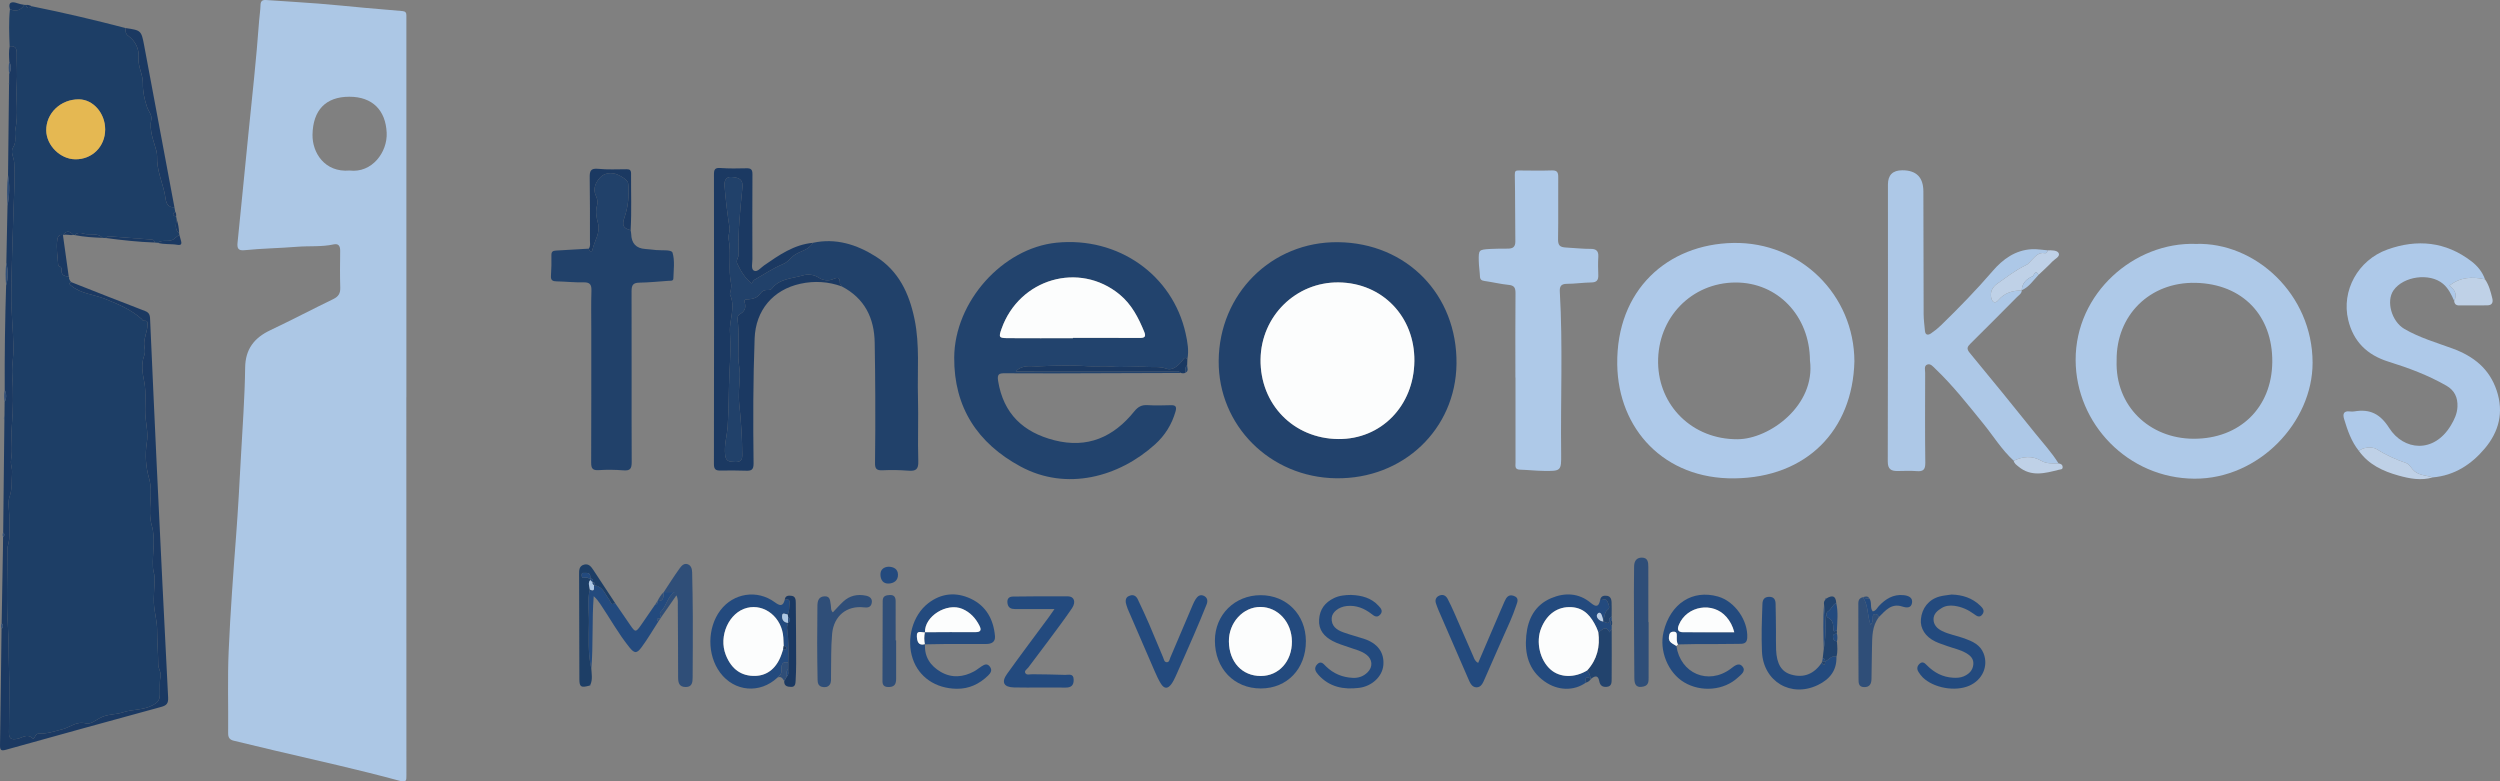 <svg xmlns="http://www.w3.org/2000/svg" id="Calque_1" width="574.864mm" height="179.697mm" viewBox="0 0 1629.535 509.378" preserveAspectRatio="xMidYMid meet"><rect x="0" y="0" width="1629.535" height="509.378" fill="#808080" stroke="none"/><defs><style>.cls-1{fill:#adc8e7;}.cls-1,.cls-2,.cls-3,.cls-4,.cls-5,.cls-6,.cls-7,.cls-8,.cls-9,.cls-10,.cls-11,.cls-12,.cls-13,.cls-14{stroke-width:0px;}.cls-2{fill:#21416a;}.cls-3{fill:#fcfdfd;}.cls-4{fill:#bfd1e7;}.cls-5{fill:#22426c;}.cls-6{fill:#234a7e;}.cls-7{fill:#22436d;}.cls-8{fill:#acc7e5;}.cls-9{fill:#2f4e78;}.cls-10{fill:#1b3962;}.cls-11{fill:#aec9e8;}.cls-12{fill:#e5b852;}.cls-13{fill:#aec9e9;}.cls-14{fill:#1d3e66;}</style></defs><path class="cls-8" d="m264.845,258.943c0,82.126-.013,164.251.05,246.376.002,3.165.152,4.854-4.128,3.689-27.222-7.41-54.772-13.492-82.235-19.93-8.723-2.045-17.418-4.214-26.139-6.268-2.663-.627-3.711-2.002-3.684-4.888.17-17.823-.441-35.673.333-53.465,1.103-25.358,2.985-50.689,4.904-76.004,1.255-16.558,2.131-33.125,3.027-49.702,1.067-19.729,2.567-39.444,2.818-59.2.152-11.954,5.905-19.341,16.332-24.284,13.817-6.549,27.367-13.661,41.129-20.331,3.316-1.607,4.642-3.658,4.53-7.352-.241-7.989-.151-15.991-.053-23.986.038-3.104-.935-5.028-4.31-4.292-7.866,1.715-15.894.903-23.832,1.549-11.395.927-22.876,1.055-34.272,2.233-3.999.414-4.855-1.229-4.483-4.857,2.418-23.579,4.67-47.175,7.053-70.758,2.484-24.576,5.216-49.127,6.996-73.769.251-3.472.842-6.929.929-10.402.068-2.686,1.22-3.456,3.694-3.282,11.427.806,22.867,1.444,34.286,2.336,9.914.774,19.807,1.826,29.712,2.722,8.262.748,16.525,1.488,24.794,2.141,1.921.152,2.643,1.025,2.582,2.849-.051,1.497.003,2.998.003,4.497.001,81.458.001,162.917.001,244.375h-.037Zm-37.008-147.792c14.651,1.771,24.795-11.96,24.204-24.638-.683-14.654-9.251-23.476-24.367-23.461-15.43.015-23.668,8.779-23.977,24.668-.229,11.799,7.958,24.8,24.14,23.431Z"></path><path class="cls-14" d="m113.686,135.116c.164.951.328,1.902.492,2.853-1.909,1.469-1.777,2.534.623,3.149.126.618.252,1.235.378,1.853-.562,3.238-1.426,6.528,1.589,9.144l.154.966c-1.093.674-2.22,1.511-3.058,2.303-3.267,3.087-7.857.281-11.085,2.875-.648-.055-1.295-.11-1.943-.165-.174-1.087-.673-1.835-1.886-1.928-8.821-.678-17.64-1.385-26.464-2.03-1.291-.095-2.707-.28-3.658,1.015-.669-.035-1.338-.069-2.006-.104-3.527-3.759-8.444-1.479-12.574-2.802-1.607-.514-3.942-.88-5.462,1.015-.314-.042-.627-.084-.941-.127-2.667-2.885-4.647-2.835-6.881.174,0,0,.062-.08.062-.08-2.439-.556-3.369.986-3.657,2.923-.837,5.635.261,11.244.594,16.855.037.629,2.369.64,2.154,2.55-.379,3.372,1.492,4.686,4.66,4.555.116.306.263.606.333.923.03.137-.098.309-.153.467.265.531.529,1.06.793,1.59.208.26.416.519.624.779-1.484.836-1.314,1.23.054,2.36,6.458,5.332,14.842,5.658,22.191,8.636,8.455,3.426,16.723,6.85,23.605,12.941.557.493.764,1.354,1.726,1.302,2.376-.129,2.276.864,2.187,3.026-.172,4.169-2.247,7.862-2.161,12.175.047,2.376,1.1,4.733-.027,7.623-1.988,5.096-1.101,11.341-.05,16.217,1.827,8.476.078,16.813,1.097,25.201.568,4.672,1.574,9.87.722,15.116-1.268,7.811-.762,15.592,1.543,23.669,2.761,9.672-1.299,20.198,1.688,30.425,2.574,8.816.264,18.174.737,27.289.113,2.173.982,4.133,1.056,6.384.21,6.4-.969,12.761-.264,19.125.566,5.108,1.932,10.276,1.948,15.251.024,7.555.661,15.052.736,22.567.028,2.777,1.988,4.908,1.505,7.438-.742,3.888-.485,7.894-.465,11.687.023,4.403-1.661,5.815-5.031,7.55-6.058,3.12-12.863,2.408-19.066,4.47-4.846,1.611-10.016.99-14.986,3.663-2.53,1.361-6.192,4.361-9.169,3.542-5.965-1.641-10.231,2.517-15.104,3.766-5.23,1.34-10.209,3.089-15.698,2.908-1.095-.036-1.72.836-2.246,1.744-.381.658-.939,2.018-1.68,1.298-3.443-3.346-6.777-.287-9.869.322-4.174.822-5.561-.183-5.529-4.261.115-14.446.556-28.909.001-43.332-.31-8.063-.033-16.127-.593-24.234-1.189-17.217-.372-34.573-.372-51.872,0-.498-.044-1.028.103-1.489,1.991-6.235,1.012-12.645,1.112-18.985.072-4.592-1.284-9.616.165-13.675,1.895-5.31,1.203-10.436,1.621-15.644.22-2.74-1.115-5.553-.695-7.992,1.255-7.287-.12-14.536.506-21.828.978-11.393.994-22.869.302-34.344-.351-5.818.963-11.721.831-17.57-.256-11.291-1.504-22.575-1.435-33.856.116-18.771.937-37.538,1.479-56.305.29-10.053,1.052-20.074.41-30.175-.213-3.355-2.65-7-.709-9.96,2.581-3.936.662-7.949,1.46-11.71,2.056-9.692.23-19.395.885-29.074.469-6.934-.096-13.933-.004-20.9.044-3.367-1.531-4.489-4.603-4.215-.291-8.043-.672-16.087.197-24.121,3.935,1.696,7.081.821,9.363-2.871.334.021.669.043,1.003.064.79,2.738,2.287,2.32,4.01.898,20.47,4.112,40.782,8.904,60.984,14.169-.102,1.871-.059,3.725,1.632,4.973,4.928,3.637,7.357,8.627,6.865,14.6-.477,5.795,2.933,10.664,2.794,16.652-.111,4.79,1.008,10.385,2.783,15.437.923,2.626,3.277,5.016,2.695,7.908-1.467,7.287,1.584,13.848,3.337,20.492.642,2.431.388,4.592.523,6.821.505,8.307,4.29,15.831,5.404,23.974.459,3.357,1.588,6.206,5.808,5.976Zm-45.139-50.731c.012-10.555-7.789-19.529-17.059-19.625-11.893-.123-21.488,9-21.346,20.293.122,9.738,9.128,18.676,18.921,18.778,11.036.115,19.472-8.305,19.484-19.447Z"></path><path class="cls-7" d="m769.761,243.109c-27.785.093-55.57.202-83.355.273-10.491.027-20.983.007-31.474-.074-3.574-.028-5.103.398-4.346,5.036,3.491,21.384,16.385,33.45,36.679,38.631,21.566,5.506,38.566-2.066,52.031-18.789,2.5-3.104,4.918-4.36,8.786-4.114,4.976.317,9.99.183,14.982.041,3.207-.092,4.074.884,3.152,4.121-2.398,8.418-6.9,15.586-13.258,21.347-23.532,21.324-57.667,30.73-87.692,14.532-28.166-15.195-43.487-38.677-43.301-71.022.211-36.526,31.609-71.387,66.679-74.9,40.145-4.021,75.705,20.933,84.174,59.19,1.218,5.501,2.229,11.102,1.127,16.8-.917-.484-1.272-1.851-2.73.149-2.584,3.546-6.74,7.511-10.897,6.001-4.445-1.614-8.592-.863-12.78-1.156-7.661-.535-15.445.502-23.074-.215-5.208-.489-10.334.177-15.547-.234-10.572-.833-21.28-.456-31.9.078-4.764.24-10.245-1.526-14.941,3.3h5.614c32.13,0,64.261-.014,96.391.035,1.904.003,4.032-.758,5.679.969Zm-70.414-22.664c0-.067,0-.134,0-.202,14.491,0,28.981-.045,43.471.036,3.032.017,4.37-.653,3.027-3.938-3.751-9.177-8.215-17.898-16.022-24.35-26.334-21.763-65.439-10.396-77.003,22.334-1.948,5.512-1.716,6.041,4.036,6.084,14.163.106,28.326.035,42.49.035Z"></path><path class="cls-5" d="m872.136,157.858c44.797.471,77.761,34.295,77.234,79.25-.5,42.672-34.744,75.236-78.489,74.64-42.993-.586-76.812-34.386-76.529-76.487.294-43.794,34.526-77.858,77.784-77.404Zm49.771,77.422c.266-28.925-20.872-50.861-49.338-51.199-27.881-.332-50.565,22.009-50.92,50.149-.369,29.212,21.438,51.615,50.56,51.941,27.992.314,49.429-21.638,49.698-50.891Z"></path><path class="cls-13" d="m1208.724,235.552c-1.135,44.912-31.096,75.662-78.078,76.255-45.953.58-75.907-32.204-76.504-74.217-.693-48.764,32.936-78.405,75.532-79.232,43.95-.853,78.92,33.95,79.05,77.193Zm-28.971-.597c-.154-29.034-21.065-50.93-48.53-50.816-28.679.119-50.901,22.935-50.452,52.403.424,27.848,22.235,49.95,51.87,49.76,20.736-.133,50.924-22.044,47.112-51.347Z"></path><path class="cls-11" d="m1431.144,158.987c38.908-1.283,76.161,32.85,76.232,77.386.062,38.841-35.039,75.878-77.013,75.642-43.316-.243-77.254-35.825-77.434-77.217-.191-43.917,38.437-77.138,78.214-75.811Zm-51.496,76.02c-1.04,29.681,21.477,50.875,50.13,50.982,29.938.112,51.069-20.11,51.327-50.114.259-30.124-19.298-50.783-49.888-51.517-30.113-.722-51.947,21.389-51.569,50.649Z"></path><path class="cls-1" d="m1317.837,189.286c-.105,2.107-1.861,3.059-3.112,4.319-10.077,10.15-20.146,20.308-30.326,30.353-2.091,2.063-2.756,3.325-.504,6.043,14.383,17.358,28.584,34.868,42.691,52.451,5.174,6.448,10.812,12.551,15.201,19.611-3.906-.025-7.742.37-11.464-1.806-5.786-3.381-11.84-2.764-17.751.059-7.803-7.104-13.272-16.13-19.861-24.232-9.969-12.258-19.694-24.714-31.166-35.65-1.54-1.468-3.192-3.684-5.411-2.789-2.168.874-1.287,3.54-1.291,5.454-.04,19.495-.163,38.993.092,58.485.059,4.518-1.322,5.877-5.667,5.502-4.095-.354-8.246-.095-12.371-.068-4.24.027-6.446-1.13-6.43-6.286.189-60.152.116-120.305.115-180.458q-0-9.277,9.383-9.279,13.716-.003,13.719,13.819c.034,26.66.052,53.32.168,79.98.016,3.638.531,7.275.859,10.909.258,2.856,2.097,2.839,3.859,1.666,2.341-1.559,4.571-3.356,6.589-5.318,11.698-11.37,23.066-23.046,33.719-35.428,6.656-7.736,14.728-13.568,25.418-14.183,3.433-.197,6.916.456,10.376.72-.131,1.125-.725,2.082-1.875,1.868-3.976-.742-6.03,2.026-8.383,4.316-1.189,1.157-2.209,2.7-3.634,3.366-6.86,3.207-12.742,7.9-18.887,12.174-3.022,2.102-4.845,5.213-4.012,9.081.606,2.813,2.297,4.478,4.743,1.579,4.043-4.79,9.318-6.179,15.211-6.26Z"></path><path class="cls-13" d="m1599.669,196.099c-1.85-4.104-3.763-8.178-7.315-11.154-8.632-7.23-25.722-4.952-32.209,4.272-4.965,7.058-1.311,20.303,7.085,25.194,9.831,5.726,20.761,8.857,31.341,12.742,13.699,5.03,24.042,13.075,28.82,27.467,4.708,14.182,1.454,26.719-7.746,37.677-8.786,10.466-19.82,17.648-33.949,18.879-4.503-1.454-9.69-1.157-13.145-5.288-1.22-1.458-2.406-3.43-4.018-3.991-6.743-2.35-13.193-5.17-19.217-9.049-3.237-2.084-9.963-1.158-11.629,1.223-5.054-6.187-7.544-13.586-9.804-21.061-.934-3.087-.282-5.339,3.742-4.838.984.122,2.02.145,2.993-.02,10.129-1.727,16.839,1.619,22.683,10.819,9.306,14.65,29.058,16.903,40.222-1.716,2.212-3.688,4.082-7.581,4.283-12.11.269-6.075-1.911-10.705-7.217-13.755-11.889-6.834-24.689-11.58-37.695-15.635-13.934-4.345-22.92-13.043-26.313-27.264-4.506-18.884,6.259-38.924,25.571-45.855,19.331-6.938,37.97-5.19,54.741,7.674,4.002,3.069,7.163,6.916,8.881,11.777-8.302-1.864-16.227-1.524-23.223,4.154,3.31,2.441,5.418,5.454,3.118,9.858Z"></path><path class="cls-11" d="m987.749,246.085c0-18.315-.081-36.632.073-54.946.029-3.416-.69-5.079-4.432-5.447-5.26-.518-10.442-1.794-15.686-2.538-1.972-.28-2.975-.873-3.056-3.019-.125-3.307-.703-6.601-.764-9.907-.137-7.438-.06-7.509,7.556-7.967,3.819-.23,7.656-.192,11.486-.201,3.197-.007,4.843-1.145,4.796-4.729-.194-14.48-.055-28.965-.352-43.442-.052-2.515.688-2.789,2.658-2.776,7.16.048,14.326.205,21.478-.032,3.436-.114,4.195,1.219,4.168,4.353-.117,13.486.128,26.976-.111,40.458-.074,4.182,1.301,5.271,5.342,5.456,5.293.243,10.579.923,15.899.87,3.439-.034,5.238,1.26,5.004,5.054-.245,3.981-.171,7.992-.019,11.982.127,3.316-1.012,4.81-4.563,4.854-5.301.065-10.595.882-15.894.892-3.929.007-4.824,1.781-4.624,5.236,2.025,35.082.442,70.197.868,105.295.139,11.48-.033,11.565-11.501,11.407-5.137-.071-10.266-.664-15.404-.806-3.546-.099-2.829-2.567-2.833-4.603-.028-18.482-.017-36.963-.017-55.445h-.072Z"></path><path class="cls-2" d="m529.776,158.285c15.021-3.288,28.62,1.091,41.016,8.882,14.912,9.372,21.82,23.905,25.329,40.956,3.471,16.869,1.758,33.725,2.219,50.581.382,13.97-.223,27.968.217,41.935.169,5.359-1.636,6.535-6.459,6.159-5.628-.439-11.317-.537-16.953-.261-3.775.184-4.849-1.027-4.796-4.714.208-14.476.203-28.956.162-43.435-.033-11.644-.186-23.289-.371-34.932-.257-16.221-6.561-28.965-21.377-36.737-.455-.665-1.31-1.336-1.302-1.996.053-4.59-1.69-3.896-5.07-2.556-2.485.985-5.917.648-8.462-1.019-3.49-2.286-7.185-2.647-10.956-1.543-6.962,2.037-14.858,1.974-19.923,8.564-.488.635-1.821.937-2.725.874-2.086-.147-3.64.749-4.704,2.276-1.915,2.749-4.648,3.523-7.716,3.804-1.196.11-3.211-.32-2.536,1.868,1.104,3.58.051,5.983-3.117,7.774-1.507.852-1.623,2.473-1.438,3.992.958,7.847.402,15.783.427,23.609.014,4.485,1.214,8.813.945,13.398-.343,5.833-.953,11.807-.323,17.728,1.174,11.044,1.905,22.113,1.979,33.229.025,3.7-1.811,4.56-4.998,4.394-3.107-.162-5.676-.1-6.198-4.537-.75-6.375,1.2-12.397,1.643-18.578.86-12.007.575-24.031,1.227-36.032.455-8.366.841-16.875.26-25.313-.561-8.155,3.838-16.276.102-24.487-.394-.865.396-2.23.512-3.376.132-1.304.4-2.683.133-3.926-2.073-9.647.287-19.53-1.64-29.2-.467-2.341,1.032-4.655.618-7.319-1.392-8.957-2.513-17.973-3.238-27.006-.217-2.713.248-6.358,4.753-5.983,5.666.471,7.364,2.327,6.9,7.01-1.424,14.385-3.005,28.767-2.431,43.262.085,2.158-1.989,3.968-.945,6.173,2.312,4.881,5.027,9.486,9.371,12.957.71-.93,1.131-1.963,1.895-2.405,6.193-3.587,12.231-7.585,18.787-10.336,2.969-1.246,4.528-3.712,6.69-5.379,4.01-3.092,9.835-3.448,12.492-8.355Z"></path><path class="cls-2" d="m411.049,150.037c.127.811.346,1.619.366,2.433q.232,9.254,9.232,9.825c2.322.151,4.636.44,6.952.681,3.773.394,10.104-.446,10.767,1.73,1.58,5.184.684,11.159.545,16.808-.045,1.845-1.944,1.441-3.184,1.531-6.307.455-12.613,1.079-18.928,1.197-4.034.076-5.154,1.431-5.139,5.55.139,37.127-.078,74.255.091,111.382.021,4.52-1.159,5.754-5.513,5.406-5.298-.424-10.668-.49-15.969-.14-3.998.264-4.958-1.119-4.941-4.913.133-29.136.074-58.273.077-87.41.001-8.16-.176-16.326.1-24.477.135-3.975-.819-5.715-5.172-5.607-5.808.144-11.632-.512-17.453-.624-2.604-.05-3.97-.634-3.759-3.645.314-4.476.385-8.982.293-13.47-.046-2.29.996-2.857,2.945-2.963,7.144-.387,14.286-.833,21.429-1.256.343,1.981,2.011,2.468,2.382.701,1.214-5.766,5.309-10.903,3.581-17.362-.977-3.654-1.749-7.596-.651-11.291.758-2.552.187-4.619-.764-6.681-2.127-4.611.114-8.651,2.673-11.583,2.754-3.155,7.525-3.779,11.514-2.055,2.738,1.183,6.714,3.583,6.934,5.763.736,7.29.112,14.755-2.313,21.837-1.858,5.426-1.107,7.31,3.904,8.634Z"></path><path class="cls-10" d="m529.776,158.285c-2.658,4.907-8.483,5.263-12.492,8.355-2.162,1.667-3.721,4.133-6.69,5.379-6.556,2.751-12.594,6.749-18.787,10.336-.763.442-1.185,1.475-1.895,2.405-4.344-3.472-7.06-8.076-9.371-12.957-1.044-2.205,1.03-4.015.945-6.173-.574-14.495,1.007-28.877,2.431-43.262.464-4.683-1.234-6.539-6.9-7.01-4.505-.375-4.97,3.27-4.753,5.983.725,9.033,1.846,18.049,3.238,27.006.414,2.664-1.084,4.978-.618,7.319,1.927,9.671-.433,19.553,1.64,29.2.267,1.244-.001,2.622-.133,3.926-.116,1.146-.906,2.511-.512,3.376,3.736,8.212-.664,16.332-.102,24.487.581,8.438.195,16.948-.26,25.313-.652,12.001-.367,24.025-1.227,36.032-.443,6.181-2.393,12.203-1.643,18.578.522,4.438,3.091,4.376,6.198,4.537,3.187.166,5.022-.694,4.998-4.394-.074-11.117-.805-22.185-1.979-33.229-.63-5.921-.019-11.895.323-17.728.269-4.585-.931-8.913-.945-13.398-.025-7.826.531-15.762-.427-23.609-.185-1.52-.07-3.14,1.438-3.992,3.168-1.791,4.221-4.194,3.117-7.774-.675-2.188,1.34-1.758,2.536-1.868,3.069-.281,5.801-1.055,7.716-3.804,1.064-1.528,2.619-2.423,4.704-2.276.904.064,2.237-.238,2.725-.874,5.065-6.589,12.961-6.526,19.923-8.564,3.771-1.103,7.466-.743,10.956,1.543,2.545,1.667,5.978,2.004,8.462,1.019,3.38-1.34,5.123-2.034,5.07,2.556-.008.66.847,1.33,1.302,1.996-8.838-3.196-17.891-3.762-27.027-1.774-17.924,3.9-29.176,17.318-29.856,35.641-1.007,27.121-1.04,54.259-.693,81.39.055,4.323-1.458,4.973-5.04,4.836-5.486-.209-10.986-.183-16.477-.099-2.977.046-4.336-.638-4.329-4.163.117-62.95.102-125.901.023-188.851-.004-3.152.606-4.435,4.122-4.188,5.636.395,11.318.35,16.971.178,3.006-.091,4.019.757,3.997,3.894-.13,18.478-.068,36.958-.027,55.438.006,2.588-1.026,6.337,1.002,7.418,2.163,1.153,4.506-1.985,6.63-3.451,9.736-6.721,19.41-13.541,31.718-14.701Z"></path><path class="cls-10" d="m6.287,30.143c3.072-.274,4.647.848,4.603,4.215-.092,6.967.473,13.966.004,20.9-.655,9.679,1.171,19.382-.885,29.074-.798,3.76,1.121,7.774-1.46,11.71-1.941,2.96.495,6.605.709,9.96.642,10.102-.12,20.123-.41,30.175-.542,18.768-1.363,37.535-1.479,56.305-.069,11.281,1.179,22.565,1.435,33.856.133,5.849-1.181,11.752-.831,17.57.692,11.476.675,22.952-.302,34.344-.626,7.292.75,14.54-.506,21.828-.42,2.44.915,5.252.695,7.992-.418,5.208.274,10.334-1.621,15.644-1.448,4.059-.092,9.083-.165,13.675-.1,6.339.879,12.75-1.112,18.985-.147.461-.103.991-.103,1.489 0,17.299-.817,34.655.372,51.872.56,8.107.283,16.171.593,24.234.554,14.423.114,28.886-.001,43.332-.033,4.078,1.355,5.082,5.529,4.261,3.091-.609,6.426-3.667,9.869-.322.742.721,1.299-.64,1.68-1.298.526-.908,1.152-1.78,2.246-1.744,5.489.181,10.468-1.568,15.698-2.908,4.872-1.248,9.139-5.407,15.104-3.766,2.977.819,6.639-2.18,9.169-3.542,4.969-2.673,10.139-2.052,14.986-3.663,6.203-2.061,13.008-1.35,19.066-4.47,3.369-1.735,5.054-3.147,5.031-7.55-.02-3.793-.276-7.8.465-11.687.482-2.53-1.478-4.661-1.505-7.438-.074-7.515-.712-15.011-.736-22.567-.016-4.974-1.382-10.143-1.948-15.251-.705-6.364.474-12.726.264-19.125-.074-2.251-.943-4.211-1.056-6.384-.473-9.115,1.838-18.473-.737-27.289-2.986-10.227,1.073-20.753-1.688-30.425-2.305-8.077-2.811-15.859-1.543-23.669.851-5.247-.155-10.444-.722-15.116-1.019-8.388.73-16.725-1.097-25.201-1.051-4.876-1.938-11.121.05-16.217,1.127-2.89.074-5.248.027-7.623-.086-4.313,1.99-8.005,2.161-12.175.089-2.161.189-3.155-2.187-3.026-.962.052-1.169-.808-1.726-1.302-6.882-6.091-15.151-9.516-23.605-12.941-7.349-2.978-15.733-3.304-22.191-8.636-1.368-1.13-1.538-1.524-.054-2.36,16.085,6.32,32.138,12.725,48.283,18.887,3.161,1.206,3.096,3.44,3.209,5.937,1.417,31.43,2.778,62.864,4.272,94.29,2.404,50.551,4.847,101.101,7.447,151.642.195,3.786-.947,5.169-4.452,6.125-33.792,9.208-67.547,18.555-101.288,27.952-2.821.786-3.894.451-3.843-2.76.402-25.305.684-50.611,1.002-75.918,1.226-1.281,1.193-2.583.064-3.903.263-15.019.526-30.039.789-45.058.013-.627.026-1.254.04-1.881.036-3.048.071-6.097.107-9.145,1.12-.944,1.119-1.912.065-2.904.263-24.351.526-48.702.789-73.053.017-.951.034-1.901.051-2.852.032-3.058.064-6.117.095-9.175,1.383-2.623,1.292-5.257.064-7.901-.101-22.698.196-45.391.908-68.078,1.504-4.947,1.28-9.913.154-14.887.25-12.377.5-24.754.75-37.13,1.273-6.588,1.558-13.193.353-19.824.216-19.719.432-39.437.648-59.156.109-.265.119-.533.029-.804.022-2.057.045-4.114.067-6.171,1.438-2.619,1.308-5.257.092-7.907-.214-3.357-.412-6.713.219-10.051Z"></path><path class="cls-6" d="m1092.696,421.073c2.667,17.973,20.744,25.619,35.27,14.934,2.357-1.734,5.257-4.555,7.741-1.641,2.619,3.072-.951,5.448-3.008,7.342-9.1,8.378-23.901,9.598-34.888,3.083-10.579-6.274-16.459-20.653-13.474-32.953,4.474-18.436,18.797-27.728,35.466-23.011,10.97,3.105,19.739,15.667,19.065,27.045-.242,4.086-3.266,3.764-5.756,3.81-9.473.175-18.95.1-28.425.153-3.654.021-7.308.134-10.962.206-.999-1.674-.78-3.558-.775-5.355.004-1.672.018-3.002-2.218-2.931-2.19.07-2.651,1.369-2.899,3.25-.504,3.826,2.672,4.51,4.861,6.068Zm37.725-8.965c-1.02-4.063-2.754-7.228-5.141-9.98-8.799-10.143-25.781-7.285-30.938,5.098-1.294,3.108-.724,4.862,2.875,4.871,10.917.028,21.834.01,33.204.01Z"></path><path class="cls-6" d="m602.93,419.87c-.506,8.23,3.504,14.122,10.221,18.046,7.183,4.197,14.672,3.56,21.887-.357,1.599-.868,2.982-2.124,4.537-3.086,1.858-1.15,3.77-2.451,5.649.07,1.743,2.338.47,4.18-1.101,5.715-5.702,5.571-12.449,8.805-20.582,8.689-13.709-.196-24.537-7.576-28.58-19.481-4.358-12.833-.149-28.364,10.04-36.254,8.588-6.651,18.208-7.461,27.775-2.96,10.028,4.718,14.833,13.518,15.766,24.373.336,3.907-2.351,5.142-5.815,5.142-8.974-.002-17.948-.024-26.921.009-4.324.016-8.649.136-12.975.213-.504-2.629-.505-5.261 0-7.893,10.966-.038,21.933-.16,32.898-.064,3.55.031,4.097-1.387,2.685-4.186-2.467-4.893-6.013-8.757-11.131-10.947-10.15-4.342-24.824,4.891-24.361,15.29-2.147.201-5.603-1.77-5.306,2.701.199,2.993.836,6.224,5.313,4.98Z"></path><path class="cls-6" d="m851.195,417.813c.08,18.048-12.179,30.946-29.407,30.939-17.434-.007-29.91-13.029-29.896-31.206.013-16.823,12.875-29.585,29.831-29.6,16.887-.014,29.395,12.661,29.472,29.867Zm-9.113.34c-.073-12.585-9.075-22.473-20.505-22.522-11.332-.049-20.723,10.234-20.569,22.522.168,13.368,8.652,22.512,20.848,22.468,11.724-.042,20.301-9.57,20.226-22.468Z"></path><path class="cls-6" d="m687.336,396.98c-9.208,0-17.502-.015-25.795.009-2.438.007-4.283-.793-4.783-3.388-.531-2.756.375-4.725,3.463-4.757,11.977-.123,23.956-.274,35.931-.143,4.005.044,5.334,3.688,2.57,7.775-4.745,7.017-9.881,13.772-14.923,20.585-4.449,6.012-9.023,11.933-13.472,17.945-.842,1.138-2.817,2.167-2.051,3.636.845,1.623,2.954.811,4.542.838,7.152.123,14.311.105,21.455.415,2.113.092,5.439-1.222,5.557,2.991.104,3.711-1.473,5.342-5.354,5.291-11.151-.147-22.308.116-33.457-.091-6.76-.126-8.508-3.377-4.607-8.833,8.899-12.447,18.128-24.658,27.212-36.973,1.069-1.45,2.07-2.951,3.713-5.301Z"></path><path class="cls-6" d="m506.763,441.632c-11.382,10.746-28.118,9.304-37.396-3.222-8.522-11.506-8.449-29.16.167-40.582,8.517-11.291,23.989-13.711,35.443-5.309,3.161,2.319,5.295,3.097,6.529-1.517,2.411-.876,3.518.158,3.172,2.506-.348,2.364-.024,4.867-1.267,7.072-1.287-.246-3.307-1.482-3.575.433-.329,2.36.654,4.787,3.844,4.95-.239,1.264-.806,2.354-.602,3.829,1.02,7.382.939,14.825.718,22.262-4.613-1.665-4.558,2.884-4.44,4.5.193,2.663-1.004,3.766-2.593,5.078Zm3.753-18.659c.709.053,1.675,1.064,2.055-.125.411-1.284-.697-1.64-1.755-1.785-.078-1.82-.126-3.641-.238-5.459-.796-12.966-12.057-22.23-23.567-19.4-11.843,2.912-18.834,18.403-13.893,30.785,3.701,9.277,10.201,13.849,19.278,13.562,8.142-.258,14.21-5.458,17.214-14.755.304-.941.604-1.883.905-2.824Z"></path><path class="cls-6" d="m880.654,387.789c6.86.244,13.201,1.879,18.001,7.175,1.394,1.538,3.043,3.317.977,5.64-2.101,2.362-3.98.863-5.648-.425-4.794-3.703-10.055-5.823-16.186-5.166-5.165.554-9.55,3.954-9.791,7.804-.329,5.248,3.221,7.764,7.498,9.314,4.372,1.584,8.889,2.766,13.324,4.181,9.059,2.892,13.546,8.915,12.857,17.188-.614,7.378-7.321,13.808-15.864,14.868-10.047,1.246-19.214-.487-26.41-8.423-2.003-2.209-3.224-4.427-.849-6.943,2.538-2.689,4.331.018,5.784,1.413,4.931,4.736,10.714,7.122,17.486,7.425,3.715.166,6.868-.991,9.512-3.559,3.663-3.556,3.32-8.508-.73-11.574-3.269-2.474-7.199-3.34-10.95-4.666-3.757-1.328-7.666-2.416-11.15-4.278-5.404-2.889-9.148-7.133-8.719-13.911.421-6.652,3.796-11.13,9.674-13.983,3.555-1.726,7.333-2.031,11.184-2.08Z"></path><path class="cls-6" d="m1272.073,387.53c7.153.201,13.484,2.252,18.687,7.258,1.618,1.557,3.099,3.275,1.421,5.628-1.894,2.655-3.921.971-5.566-.23-3.847-2.809-8.014-4.678-12.738-5.305-2.886-.383-5.686-.111-8.211,1.403-2.789,1.673-5.355,3.798-5.366,7.314-.012,3.674,2.292,6.061,5.516,7.666,4.664,2.322,9.824,3.112,14.661,4.878,5.219,1.906,10.296,4.104,12.494,9.837,3.188,8.311-.802,17.204-9.337,20.959-9.166,4.032-23.191,1.568-30.372-5.409-1.059-1.029-1.937-2.279-2.739-3.529-1.249-1.946-.994-3.813.726-5.389,1.987-1.819,3.472-.247,4.698.992,4.752,4.804,10.293,7.778,17.146,8.154,2.373.13,4.729.03,6.871-.898,3.346-1.449,5.89-3.719,6.27-7.697.356-3.734-1.817-5.814-4.711-7.497-3.788-2.203-8.072-3.045-12.133-4.504-2.658-.955-5.381-1.788-7.918-3.002-6.521-3.119-9.957-8.579-9.404-14.535.679-7.328,5.144-12.901,12.158-14.809,2.544-.692,5.227-.873,7.847-1.286Z"></path><path class="cls-6" d="m1033.699,444.944c-7.744,5.52-18.189,5.433-26.955-.788-10.307-7.314-13.06-17.942-11.903-29.907,1.063-10.987,5.755-19.933,16.278-24.379,8.936-3.776,18.01-3.383,25.785,3.109,3.695,3.085,5.208,2.363,6.11-1.914,1.568.388,3.599-1.585,4.753,1.042.754,1.719,1.857,4.071.438,5.075-2.61,1.846-1.977,4.728-3.264,6.894-.389-1.246-.604-2.586-1.211-3.716-.794-1.48-1.974-1.077-2.662.107-1.012,1.741,1.399,4.495,3.931,4.605,1.703.359,4.288,2.86,3.971-1.708-.035-.5.995-1.074,1.53-1.614.006.801.013,1.602.019,2.403-1.121,1.28-1.112,2.56-0,3.84,0,.719 0,1.439 0,2.158-.984.298-1.204,2.451-1.475,1.909-2.568-5.126-4.874-.922-7.251.012-.423-1.082-.78-2.196-1.281-3.24-3.313-6.897-7.658-12.555-16.137-13.071-8.937-.544-16.046,4.396-19.806,13.728-3.619,8.98-.859,20.887,6.265,27.028,6.093,5.253,15.509,5.442,23.72.478,1.679,1.426,1.618,3.675,2.573,5.443,0,0-.076.086-.076.086-3.107-1.945-4.028-.868-3.35,2.421Z"></path><path class="cls-6" d="m733.808,392.831c-.408-3.037,1.02-4.105,2.892-4.671,2.305-.697,3.945.447,4.883,2.424,2.564,5.402,5.097,10.823,7.468,16.312,3.096,7.166,5.983,14.422,9.068,21.593.535,1.242.712,3.276,2.595,3.146,1.513-.105,1.639-1.904,2.139-3.075,4.893-11.456,9.745-22.928,14.632-34.387.519-1.217,1.103-2.423,1.805-3.542,1.241-1.979,2.91-3.4,5.378-2.265,2.455,1.129,2.673,3.425,1.827,5.557-2.692,6.788-5.533,13.519-8.431,20.222-3.822,8.842-7.728,17.647-11.655,26.443-.809,1.812-1.698,3.634-2.85,5.236-2.387,3.32-4.728,3.279-6.887-.22-1.561-2.53-2.809-5.273-4.002-8.006-5.916-13.553-11.785-27.127-17.619-40.715-.649-1.512-.977-3.163-1.244-4.051Z"></path><path class="cls-6" d="m963.488,432.075c4.91-11.463,9.681-22.605,14.457-33.744.917-2.139,1.843-4.274,2.788-6.402,1.16-2.612,2.61-4.743,6.026-3.511,3.621,1.306,2.276,3.999,1.538,6.232-2.349,7.105-5.515,13.882-8.592,20.697-4.03,8.923-7.825,17.952-11.831,26.887-1.132,2.525-2.273,5.812-5.456,5.786-3.173-.025-4.348-3.225-5.484-5.835-6.5-14.93-12.982-29.867-19.453-44.809-.527-1.217-.908-2.496-1.385-3.736-.93-2.417-.258-4.4,2.034-5.408,2.292-1.008,4.298-.124,5.452,2.104,1.45,2.799,2.812,5.65,4.082,8.536,4.283,9.734,8.497,19.498,12.768,29.237.576,1.313.919,2.832,3.057,3.966Z"></path><path class="cls-9" d="m432.657,385.927c3.384-5.118,6.637-10.329,10.226-15.3,1.166-1.615,2.822-3.726,5.32-2.864,2.334.806,2.898,3.153,2.947,5.362.214,9.635.4,19.273.433,28.91.046,13.145-.036,26.291-.109,39.436-.017,3.097-.198,6.317-4.475,6.338-4.247.022-5.005-2.699-4.997-6.364.03-15.64-.121-31.281-.195-46.921-.009-1.917.338-3.881-.907-6.468-3.657,5.26-6.914,9.945-10.171,14.63-.001-1.378-1.382-2.692.105-4.151,3.652-3.585,4.104-9.467,8.778-12.608h-6.955Z"></path><path class="cls-6" d="m1197.008,428.068c.331,8.935-4.389,14.678-11.963,18.372-17.632,8.6-35.786-2.23-36.576-21.774-.202-4.987-.229-9.986-.172-14.978.06-5.323.34-10.643.475-15.965.076-2.978,1.32-4.694,4.506-4.702,3.121-.008,4.011,2.009,4.079,4.553.16,5.984.188,11.971.244,17.957.038,3.996-.097,7.997.073,11.987.399,9.351,3.505,14.34,9.864,16.184,8.165,2.368,14.961-.33,19.99-7.933.377.722.748,1.735,1.639,1.503.35-.091.374-1.431.546-2.203,2.481-.88,3.971-4.17,7.295-2.999Z"></path><path class="cls-9" d="m1074.602,405.528c0,11.981.016,23.962-.013,35.943-.006,2.502.086,5.148-3.161,5.968-4.161,1.051-6.097-.412-6.141-5.183-.171-18.799-.223-37.599-.285-56.398-.018-5.489.083-10.979.12-16.469.023-3.462,1.392-5.987,5.154-5.928,3.961.062,4.114,3.22,4.123,6.132.036,11.978.015,23.957.015,35.935.063,0,.126-0.0.188-0Z"></path><path class="cls-6" d="m432.657,385.927h6.955c-4.674,3.141-5.126,9.023-8.778,12.608-1.487,1.459-.106,2.773-.105,4.151,0,0-.155.301-.155.301-1.134.305-3.48-.214-1.503,2.208-3.599,5.575-6.943,11.338-10.875,16.666-3.197,4.332-4.666,4.149-8.032-.033-7.107-8.832-12.569-18.778-18.893-28.141-1.184-1.754-2.438-3.461-4.284-5.069-1.242,15.823-.219,31.599-1.556,47.283-2.292-10.051-1.697-20.273-1.557-30.434.097-7.062-1.235-14.182.584-21.198,3.243,1.606,2.749-.694,2.674-2.557.474-.009.979-.129,1.419-.009,4.808,1.313,6.025,5.949,8.652,9.304.855,1.092.992,4.081,3.663,1.95,3.372,4.915,6.759,9.819,10.112,14.747,3.04,4.468,3.528,4.496,6.739-.085,3.134-4.471,6.193-8.994,9.284-13.494,1.368-.212,1.855-1.008,1.545-2.333,0,0-.006-.015-.005-.015,4.527.266,3.724-3.231,4.141-5.866l-.024.017Z"></path><path class="cls-9" d="m542.857,399.149c2.274-2.378,4.417-4.845,6.797-7.058,4.216-3.921,9.325-4.981,14.842-3.815,2.442.516,4.342,1.953,3.68,4.924-.622,2.789-2.79,2.965-5.093,2.692-11.008-1.308-19.631,5.452-20.702,17.251-.84,9.249-.523,18.602-.715,27.909-.038,1.826.257,3.808-.908,5.315-1.22,1.579-3.126,1.797-5.009,1.327-2.455-.612-2.804-2.672-2.841-4.705-.146-7.984-.255-15.969-.266-23.954-.011-7.985.153-15.969.157-23.954.002-3.332.745-6.19,4.637-6.385,3.894-.195,3.577,3.084,4.082,5.637.31,1.567-.204,3.374,1.337,4.816Z"></path><path class="cls-10" d="m113.686,135.116c-4.22.23-5.349-2.62-5.808-5.976-1.114-8.142-4.899-15.667-5.404-23.974-.136-2.23.119-4.39-.523-6.821-1.754-6.644-4.804-13.205-3.337-20.492.582-2.892-1.772-5.281-2.695-7.908-1.776-5.053-2.894-10.647-2.783-15.437.139-5.988-3.272-10.857-2.794-16.652.492-5.973-1.937-10.963-6.865-14.6-1.691-1.248-1.735-3.102-1.632-4.973,10.154,1.514,10.259,1.495,12.17,11.644,6.601,35.055,13.121,70.125,19.672,105.19Z"></path><path class="cls-14" d="m400.864,392.956c-2.671,2.131-2.808-.857-3.663-1.95-2.627-3.355-3.844-7.992-8.652-9.304-.439-.12-.944 0-1.416.007.003-.003.114-.332.114-.332.468-1.054.547-1.892-1.009-1.829l-.028-.116c.816-1.516.049-2.142-1.356-2.408-.023-.329-.059-.658-.066-.988-.064-3.062-2.281-2.518-4.215-2.597-1.038-.043-1.4.118-1.432,1.293-.093,3.433,2.597.999,3.73,1.839.491.364,1.234.389,1.863.568.008.297.033.594.075.89-1.847,1.982-.52,4.144-.352,6.24-1.819,7.016-.487,14.135-.584,21.198-.14,10.162-.735,20.383,1.557,30.434.188,3.406.878,6.837-.505,10.165-.371.313-.742.625-1.112.938-5.069,1.347-6.154.717-6.18-4.227-.12-22.754-.161-45.509-.182-68.263-.002-2.635-.151-5.577,3.251-6.484,3.022-.805,4.605,1.339,6.004,3.439,4.757,7.137,9.444,14.321,14.157,21.488Z"></path><path class="cls-9" d="m584.118,417.411c0,8.324.014,16.648-.007,24.972-.007,2.91-.638,5.222-4.32,5.418-2.858.152-4.587-.648-4.581-3.715.032-17.479.092-34.958.139-52.437.009-3.205,2.125-3.693,4.698-3.809,2.988-.135,3.736,1.676,3.746,4.105.033,8.489.013,16.977.013,25.466.105,0,.209,0,.314-0Z"></path><path class="cls-9" d="m1224.746,402.15c-4.62,5.936-4.396,12.991-4.56,19.938-.161,6.801-.256,13.605-.323,20.408-.033,3.318-1.252,5.506-4.915,5.373-3.628-.132-3.518-2.904-3.531-5.413-.08-15.746-.159-31.491-.128-47.237.005-2.347-.468-5.235,3.011-5.961,3.597,5.369,2.748,12.019,5.001,18.029,1.221-1.431,1.406-2.848,1.404-4.356-.002-.95-.183-2.12.989-2.537,1.604-.571,2.395.539,3.052,1.757Z"></path><path class="cls-10" d="m411.049,150.037c-5.011-1.324-5.762-3.208-3.904-8.634,2.425-7.082,3.049-14.547,2.313-21.837-.22-2.179-4.196-4.58-6.934-5.763-3.989-1.724-8.76-1.1-11.514,2.055-2.56,2.933-4.8,6.973-2.673,11.583.951,2.062,1.522,4.129.764,6.681-1.098,3.695-.326,7.636.651,11.291,1.727,6.459-2.368,11.596-3.581,17.362-.372,1.767-2.039,1.28-2.382-.701,1.196-1.642.749-3.537.749-5.332-.002-13.656.069-27.314-.161-40.967-.07-4.149.484-6.253,5.51-5.738,6.102.625,12.308.28,18.468.266,2.009-.005,2.992.486,2.976,2.81-.085,12.308.426,24.62-.283,36.925Z"></path><path class="cls-4" d="m1317.837,189.286c-5.894.081-11.168,1.47-15.211,6.26-2.446,2.898-4.138,1.234-4.743-1.579-.833-3.868.99-6.979,4.012-9.081,6.145-4.274,12.027-8.967,18.887-12.174,1.425-.666,2.445-2.209,3.634-3.366,2.353-2.289,4.407-5.057,8.383-4.316,1.149.214,1.743-.742,1.875-1.868,2.666-.073,6.33-.088,7.234,1.902,1.017,2.239-2.577,3.744-4.208,5.48-2.838,3.02-5.957,5.776-8.959,8.643-1.958-4.026-3.111.575-3.868.891-3.801,1.585-6.88,4.398-7.078,9.1l.042.11Z"></path><path class="cls-7" d="m1037.125,442.437c-.956-1.768-.894-4.017-2.573-5.442,6.502-7.12,8.501-15.549,7.24-24.924,2.377-.934,4.683-5.138,7.251-.012.272.542.492-1.611,1.475-1.909.014,10.813.1,21.628-.017,32.439-.023,2.165.133,4.873-3.33,5.127-2.896.212-4.278-1.109-4.787-3.851-.736-3.966-2.853-3.35-5.26-1.428Z"></path><path class="cls-4" d="m1599.669,196.099c2.3-4.403.192-7.416-3.118-9.858,6.995-5.678,14.92-6.018,23.223-4.154,2.599,3.717,3.668,8.04,4.735,12.331.658,2.648-.074,4.616-3.334,4.618-6.108.005-12.216.028-18.324.045-2.002.006-3.049-.999-3.182-2.983Z"></path><path class="cls-10" d="m769.761,243.109c-1.647-1.728-3.774-.967-5.679-.969-32.13-.049-64.261-.035-96.391-.035h-5.614c4.696-4.825,10.177-3.06,14.941-3.3,10.619-.534,21.328-.911,31.9-.078,5.213.411,10.339-.256,15.547.234,7.63.717,15.414-.321,23.074.215,4.188.293,8.335-.458,12.78,1.156,4.157,1.51,8.312-2.456,10.897-6.001,1.458-2.001,1.813-.634,2.73-.149-.045,1.3-.091,2.601-.136,3.901-1.696,1.321-.814,3.208-1.065,4.846-.965.553-1.969.457-2.984.181Z"></path><path class="cls-4" d="m1537.687,294.07c1.666-2.381,8.392-3.307,11.629-1.223,6.024,3.878,12.475,6.699,19.217,9.049,1.611.562,2.798,2.533,4.018,3.991,3.455,4.131,8.642,3.834,13.145,5.288-7.603,2.267-15.073.811-22.378-1.224-10.02-2.792-19.272-7.067-25.631-15.881Z"></path><path class="cls-10" d="m513.797,432.053c.221-7.437.301-14.88-.718-22.262-.204-1.475.362-2.565.602-3.829 0.0 0-.005.057-.005.057,1.622-1.303,1.486-2.615.021-3.934-.095-.502-.19-1.004-.285-1.506,1.243-2.205.918-4.709,1.267-7.072.346-2.348-.761-3.382-3.172-2.506.275-2.883,2.439-2.894,4.434-2.648,2.672.33,2.744,2.687,2.766,4.618.151,13.127.219,26.256.244,39.384.007,3.818-.16,7.64-.351,11.455-.092,1.841-.291,3.95-2.804,3.919-2.38-.029-4.817-.418-4.628-3.785l1.62-2.874c1.665-1.406.754-3.317.981-5.005.01-1.338.02-2.675.03-4.013Z"></path><path class="cls-6" d="m1224.746,402.15c-.657-1.218-1.448-2.328-3.052-1.757-1.172.417-.991,1.587-.989,2.537.002,1.508-.183,2.924-1.404,4.356-2.253-6.009-1.404-12.66-5.001-18.029-0-.001.034.008.035.01,1.245.973,2.727.749,4.149.823,1.87,2.494.183,5.949,2.18,8.44,2.148-.365,2.826-2.258,4.034-3.537,4.399-4.657,9.467-7.797,16.191-7.052,3.03.336,5.992,1.509,5.394,5.061-.589,3.499-3.573,3.249-6.358,2.342-7.104-2.313-10.977,2.622-15.179,6.805Z"></path><path class="cls-7" d="m1197.008,428.068c-3.324-1.17-4.814,2.12-7.295,2.999l-.01-.01c-.086-1.054-.487-1.871-1.61-2.147.219-1.957.437-3.914.656-5.87,1.723-9.618,1.327-19.251.204-28.889-.162-1.104-.196-2.179.674-3.055.358-.377.717-.755,1.075-1.132,3.639-2.183,5.916-1.608,6.18,3.049-2.481,1.211-3.179,4.133-5.517,5.628-1.19.761-1.237,3.281.148,3.945,3.453,1.654,3.395,4.662,3.498,7.56.091,2.565,1.601.534,2.313.941.002.654.003,1.309.005,1.963-1.411.004-2.611.26-2.575,2.073.034,1.712.889,2.692,2.575,2.958.251,3.341.64,6.686-.322,9.989Z"></path><path class="cls-4" d="m1312.573,300.317c5.911-2.822,11.965-3.439,17.751-.059,3.723,2.175,7.558,1.781,11.464,1.806,1.444.187,2.63.782,2.677,2.397.05,1.69-1.438,1.475-2.506,1.745-9.029,2.284-18.061,4.824-26.366-2.13-1.284-1.075-2.693-1.956-3.02-3.759Z"></path><path class="cls-10" d="m44.776,180.11c-3.168.132-5.039-1.182-4.66-4.555.215-1.91-2.116-1.922-2.154-2.55-.333-5.61-1.431-11.22-.594-16.855.288-1.937,1.218-3.479,3.657-2.923,1.25,8.961,2.501,17.922,3.751,26.882Z"></path><path class="cls-6" d="m579.106,369.389c3.487.065,6.079,1.515,6.207,5.083.135,3.752-2.481,5.707-5.98,5.905-3.751.212-5.356-2.473-5.452-5.713-.098-3.286,1.99-5.063,5.225-5.275Z"></path><path class="cls-6" d="m1197.325,411.086c-.712-.407-2.222,1.624-2.314-.941-.103-2.898-.044-5.906-3.498-7.56-1.385-.664-1.338-3.184-.148-3.945,2.338-1.495,3.036-4.417,5.517-5.628,1.386,5.994.645,12.04.442,18.074Z"></path><path class="cls-10" d="m68.828,155.15c.951-1.294,2.367-1.109,3.658-1.015,8.824.645,17.643,1.352,26.464,2.03,1.213.093,1.712.841,1.886,1.928-10.726-.365-21.375-1.566-32.008-2.943Z"></path><path class="cls-7" d="m1044.94,404.075c1.288-2.166.654-5.048,3.264-6.894,1.419-1.004.317-3.355-.438-5.075-1.153-2.628-3.185-.655-4.753-1.042.455-2.594,2.366-3,4.456-2.704,2.185.309,2.896,2.115,2.981,4.009.139,3.121.045,6.253.049,9.38-.535.54-1.565,1.114-1.53,1.614.318,4.569-2.267,2.068-3.971,1.708-.019-.332-.039-.664-.059-.996Z"></path><path class="cls-6" d="m1188.954,394.15c1.122,9.638,1.519,19.271-.204,28.889-.219-9.632-.59-19.265.204-28.889Z"></path><path class="cls-10" d="m102.779,158.259c3.228-2.593,7.819.212,11.085-2.875.838-.792,1.965-1.629,3.058-2.303.34,1.263.638,2.539,1.029,3.786.685,2.184.108,3.15-2.324,2.72-4.248-.751-8.646-.093-12.848-1.327Z"></path><path class="cls-9" d="m512.785,441.071l-1.62,2.874c-.984-1.692-1.981-3.357-4.403-2.313,1.589-1.312,2.786-2.415,2.593-5.078-.117-1.616-.172-6.165,4.44-4.5-.01,1.337-.02,2.675-.03,4.013-1.631,1.412-.721,3.324-.981,5.005Z"></path><path class="cls-1" d="m1317.795,189.176c.197-4.701,3.276-7.515,7.078-9.1.757-.316,1.91-4.917,3.868-.891-3.435,3.564-6.154,7.912-10.945,9.991Z"></path><path class="cls-3" d="m1092.696,421.073c-2.189-1.558-5.364-2.242-4.861-6.068.248-1.881.71-3.181,2.899-3.25,2.236-.071,2.222,1.26,2.218,2.931-.005,1.797-.225,3.681.775,5.355-.344.344-.688.688-1.031,1.032Z"></path><path class="cls-10" d="m15.847,3.15c-2.282,3.692-5.428,4.567-9.363,2.871-1.549-5.15,1.895-4.991,4.816-3.917,1.545.568,3.006.809,4.546,1.046Z"></path><path class="cls-10" d="m48.785,153.26c1.52-1.895,3.855-1.529,5.462-1.015,4.13,1.323,9.047-.958,12.574,2.802-6.045-.258-12.082-.603-18.036-1.787Z"></path><path class="cls-9" d="m5.233,114.231c1.205,6.632.92,13.237-.353,19.824-.317-6.616-.426-13.228.353-19.824Z"></path><path class="cls-9" d="m4.13,171.186c1.126,4.974,1.351,9.94-.154,14.887-.396-4.967-.485-9.931.154-14.887Z"></path><path class="cls-10" d="m116.767,152.115c-3.015-2.616-2.151-5.906-1.589-9.144.986,2.969,1.479,6.023,1.589,9.144Z"></path><path class="cls-9" d="m6.068,40.194c1.216,2.65,1.346,5.287-.092,7.907-.328-2.64-.456-5.277.092-7.907Z"></path><path class="cls-9" d="m432.681,385.91c-.417,2.635.387,6.132-4.141,5.866,1.152-2.116,2.289-4.244,4.141-5.866Z"></path><path class="cls-9" d="m3.068,254.151c1.227,2.644,1.319,5.279-.064,7.901-.369-2.637-.48-5.272.064-7.901Z"></path><path class="cls-10" d="m40.962,153.307c2.235-3.009,4.215-3.059,6.881-.174-2.283.495-4.61-.75-6.881.174Z"></path><path class="cls-6" d="m1197.33,418.079c-1.686-.265-2.541-1.246-2.575-2.958-.036-1.813,1.164-2.068,2.575-2.073.402,1.677.402,3.354,0,5.031Z"></path><path class="cls-7" d="m1033.699,444.944c-.679-3.289.243-4.366,3.35-2.421-.861,1.161-1.879,2.104-3.35,2.421Z"></path><path class="cls-7" d="m772.745,242.928c.251-1.638-.632-3.526,1.065-4.846-.064,1.679,1.248,3.661-1.065,4.846Z"></path><path class="cls-10" d="m20.859,4.113c-1.722,1.422-3.22,1.839-4.01-.898,1.452-.213,2.731.339,4.01.898Z"></path><path class="cls-7" d="m1050.518,407.992c-1.112-1.28-1.121-2.56 0-3.84.422,1.28.42,2.56-0,3.84Z"></path><path class="cls-9" d="m1.069,406.12c1.128,1.32,1.162,2.622-.064,3.903-.372-1.307-.464-2.61.064-3.903Z"></path><path class="cls-9" d="m1218.483,390.09c-1.422-.074-2.904.151-4.149-.823,1.532-.48,3.086-1.067,4.149.823Z"></path><path class="cls-9" d="m429.07,405.195c-1.977-2.422.369-1.903,1.503-2.208-.501.736-1.002,1.472-1.503,2.208Z"></path><path class="cls-10" d="m114.801,141.118c-2.4-.616-2.532-1.681-.623-3.149.697.953.718,2.04.623,3.149Z"></path><path class="cls-9" d="m2.068,347.132c1.054.992,1.055,1.96-.065,2.904-.37-.977-.454-1.947.065-2.904Z"></path><path class="cls-7" d="m1189.713,431.067c-.172.771-.196,2.111-.546,2.203-.89.232-1.261-.78-1.639-1.503-.126-.3-.052-.537.224-.71.65 0,1.301 0,1.951.001l.01.01Z"></path><path class="cls-6" d="m1189.704,431.058c-.65-0-1.301-0-1.951-.001.114-.716.228-1.431.342-2.147,1.123.277,1.524,1.094,1.61,2.147Z"></path><path class="cls-9" d="m428.545,391.792c.31,1.324-.177,2.12-1.545,2.333.515-.778,1.03-1.555,1.545-2.333Z"></path><path class="cls-9" d="m2.909,271.227c-.017.951-.034,1.901-.051,2.852-.398-.958-.482-1.91.051-2.852Z"></path><path class="cls-9" d="m1.897,359.181c-.013.627-.026,1.254-.04,1.881.013-.627.026-1.254.04-1.881Z"></path><path class="cls-6" d="m1190.703,389.963c-.358.377-.717.755-1.075,1.132-.057-.771.258-1.19,1.075-1.132Z"></path><path class="cls-10" d="m45.749,183.09c-.264-.529-.529-1.059-.793-1.59.264.529.529,1.059.793,1.59Z"></path><path class="cls-9" d="m5.909,54.271c.09.272.081.54-.029.804-.07-.193-.163-.382-.196-.581-.01-.06.145-.149.225-.224Z"></path><path class="cls-6" d="m383.813,447.003c.371-.313.742-.625,1.112-.938.016.772-.374,1.061-1.112.938Z"></path><path class="cls-12" d="m68.547,84.385c-.012,11.142-8.448,19.562-19.484,19.447-9.793-.102-18.799-9.04-18.921-18.778-.142-11.293,9.454-20.416,21.346-20.293,9.27.096,17.071,9.07,17.059,19.625Z"></path><path class="cls-3" d="m699.348,220.445c-14.163,0-28.327.071-42.49-.035-5.753-.043-5.984-.572-4.036-6.084,11.564-32.73,50.669-44.098,77.003-22.334,7.807,6.452,12.271,15.173,16.022,24.35,1.343,3.285.004,3.955-3.027,3.938-14.49-.082-28.981-.036-43.471-.036,0,.067,0,.134,0,.202Z"></path><path class="cls-3" d="m921.908,235.281c-.269,29.253-21.706,51.205-49.698,50.891-29.122-.327-50.928-22.729-50.56-51.941.355-28.14,23.04-50.481,50.92-50.149,28.466.339,49.604,22.274,49.338,51.199Z"></path><path class="cls-3" d="m1130.422,412.108c-11.369,0-22.287.018-33.204-.01-3.599-.009-4.169-1.763-2.875-4.871,5.157-12.383,22.139-15.241,30.938-5.098,2.387,2.752,4.12,5.917,5.141,9.98Z"></path><path class="cls-3" d="m602.925,412.191c-.465-10.401,14.209-19.634,24.359-15.292,5.118,2.189,8.664,6.054,11.131,10.947,1.412,2.799.865,4.217-2.685,4.186-10.965-.096-21.932.027-32.9.062-.002-.002.096.097.096.097Z"></path><path class="cls-3" d="m602.93,419.87c-4.477,1.244-5.114-1.987-5.313-4.98-.297-4.47,3.159-2.5,5.306-2.701.002.002-.096-.097-.093-.095-.503,2.634-.503,5.266.002,7.894.002-.003.099-.118.099-.118Z"></path><path class="cls-3" d="m842.083,418.152c.075,12.898-8.502,22.425-20.226,22.468-12.196.044-20.68-9.1-20.848-22.468-.154-12.288,9.237-22.571,20.569-22.522,11.43.05,20.432,9.937,20.505,22.522Z"></path><path class="cls-3" d="m510.517,422.972c-.302.942-.601,1.884-.905,2.824-3.004,9.296-9.072,14.496-17.214,14.755-9.077.287-15.577-4.285-19.278-13.562-4.941-12.383,2.05-27.873,13.893-30.785,11.509-2.83,22.77,6.434,23.567,19.4.112,1.818.16,3.639.238,5.459-.1.636-.2,1.273-.3,1.909Z"></path><path class="cls-8" d="m513.411,400.58c.095.502.19,1.004.285,1.506-.007,1.311-.014,2.623-.021,3.935,0,0,.005-.057.005-.057-3.191-.163-4.174-2.59-3.844-4.95.267-1.915,2.287-.678,3.575-.433Z"></path><path class="cls-10" d="m510.517,422.972c.1-.636.2-1.273.3-1.909,1.058.145,2.166.5,1.755,1.785-.38,1.189-1.347.178-2.055.125Z"></path><path class="cls-3" d="m1041.792,412.071c1.26,9.375-.738,17.803-7.24,24.924-8.21,4.964-17.627,4.774-23.72-.478-7.124-6.141-9.884-18.048-6.265-27.028,3.761-9.332,10.869-14.272,19.806-13.728,8.479.516,12.824,6.174,16.137,13.071.502,1.044.858,2.158,1.281,3.24Z"></path><path class="cls-4" d="m1044.94,404.075c.019.332.039.664.059.996-2.531-.11-4.943-2.864-3.931-4.605.688-1.184,1.868-1.587,2.662-.107.606,1.13.821,2.469,1.211,3.716Z"></path><path class="cls-8" d="m384.457,384.269c-.168-2.096-1.495-4.258.352-6.24.467.468.934.935,1.401,1.403,0,0,.028.116.033.113-.074.833.21,1.472,1.004,1.833,0,0-.111.33-.114.332.073,1.865.567,4.166-2.676,2.56Z"></path><path class="cls-6" d="m384.733,377.14c-.628-.179-1.371-.204-1.862-.568-1.134-.841-3.823,1.593-3.73-1.839.032-1.175.394-1.335,1.432-1.293,1.935.079,4.152-.464,4.215,2.597.007.33.043.658.066.988-.001.001-.12.115-.12.115Z"></path><path class="cls-6" d="m386.21,379.432c-.467-.468-.934-.935-1.401-1.403-.042-.296-.067-.593-.075-.89-.001.001.119-.114.119-.114,1.405.266,2.172.891,1.356,2.407Z"></path><path class="cls-6" d="m387.247,381.377c-.795-.361-1.078-1-1.004-1.833,1.551-.06,1.473.779,1.004,1.833Z"></path><path class="cls-6" d="m512.785,441.071c.261-1.681-.65-3.592.981-5.005-.228,1.688.684,3.599-.981,5.005Z"></path><path class="cls-6" d="m513.675,406.02c.007-1.312.014-2.623.021-3.935,1.465,1.319,1.601,2.632-.021,3.935Z"></path></svg>